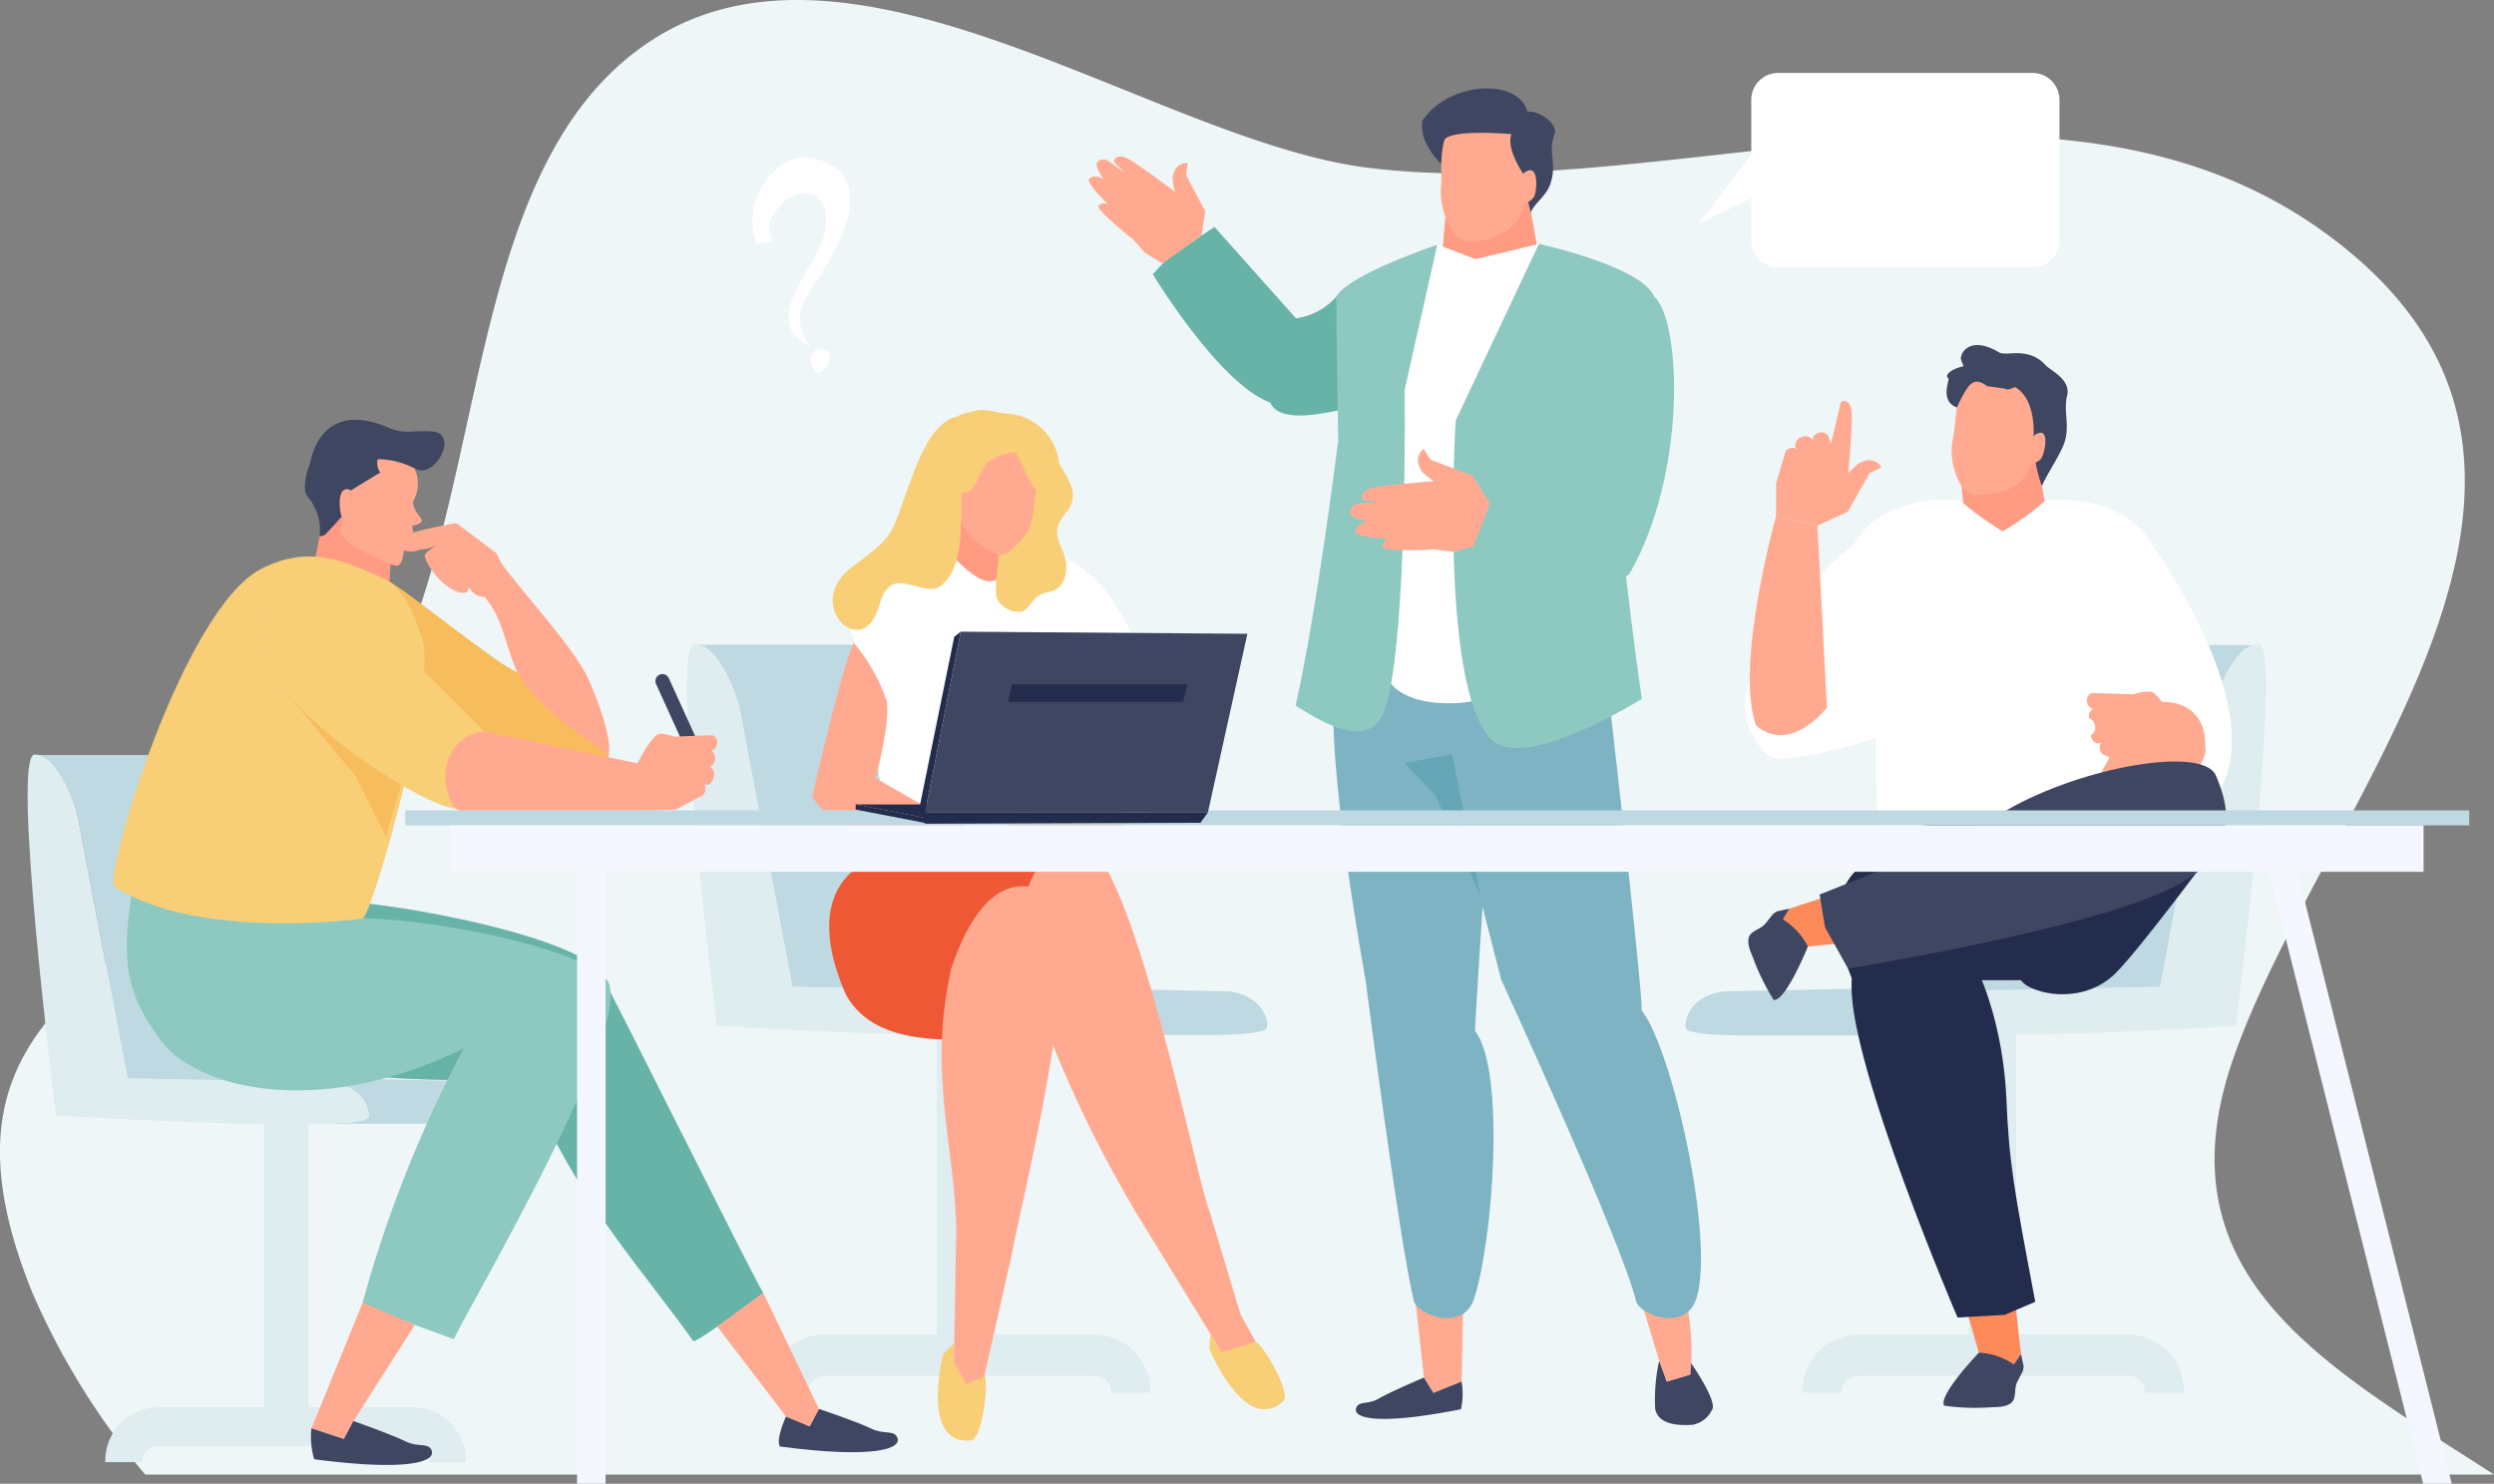 <svg xmlns="http://www.w3.org/2000/svg" width="188.207" height="112" viewBox="0 0 188.207 112">
  <rect x="0" y="0" width="188.207" height="112" fill="#808080" stroke="none"/>
  <g id="グループ_54832" data-name="グループ 54832" transform="translate(-97.025 -150.151)">
    <path id="パス_94060" data-name="パス 94060" d="M107.982,261.459H285.231c-12.743-8.246-25.418-14.954-19.651-31.474,6.828-19.557,31.287-44.675,6.783-62.342-20.462-14.754-49.313-1.931-72.212-4.843-16.007-2.035-38.861-19.808-54.249-9.407-15.849,10.713-11,40.538-23.886,55.132-13.127,14.865-31.683,16.641-22.564,39.168A55.307,55.307,0,0,0,107.982,261.459Z" fill="#eff6f8" style="mix-blend-mode: multiply;isolation: isolate"/>
    <g id="グループ_54759" data-name="グループ 54759" transform="translate(224.227 198.782)">
      <g id="グループ_54757" data-name="グループ 54757" transform="translate(8.825 28.963)">
        <rect id="長方形_27854" data-name="長方形 27854" width="3.552" height="24.906" transform="translate(12.565)" fill="#dfecf0"/>
        <g id="グループ_54756" data-name="グループ 54756" transform="translate(0 23.145)">
          <path id="パス_94061" data-name="パス 94061" d="M401.821,360.749H381.328a1.23,1.23,0,0,0-1.193,1.261h-2.949a4.265,4.265,0,0,1,4.142-4.379h20.494a4.264,4.264,0,0,1,4.141,4.379h-2.948A1.232,1.232,0,0,0,401.821,360.749Z" transform="translate(-377.186 -357.632)" fill="#dfecf0"/>
        </g>
      </g>
      <g id="グループ_54758" data-name="グループ 54758">
        <path id="パス_94062" data-name="パス 94062" d="M359.012,279.113a.214.214,0,0,1,0-.024c0-.025,0-.053,0-.079a.313.313,0,0,1,0-.037c0-.007,0-.012,0-.017.006-.061.014-.118.024-.176v0a.1.1,0,0,0,0-.017,1.334,1.334,0,0,1,.03-.133c0-.016.007-.033.013-.048.009-.037.021-.073.034-.109,0-.015.009-.032.015-.045.015-.047.034-.09.051-.134l.006-.014c.021-.049.045-.1.068-.142,0-.006,0-.01.006-.014s.016-.026.023-.04.024-.045.038-.067.022-.034.032-.053.027-.044.042-.065l.012-.019a.14.14,0,0,0,.014-.019,2.736,2.736,0,0,1,.241-.3l.013-.016a.132.132,0,0,1,.021-.019c.027-.029.055-.058.084-.085l.022-.022.014-.014.081-.071.029-.024s.007,0,.009-.007c.024-.022.051-.041.075-.061l.037-.029,0,0c.024-.018.05-.035.074-.053l.043-.031,0,0,.072-.047.047-.031h0c.019-.013.039-.024.059-.035s.04-.025.061-.037a.024.024,0,0,0,.008,0l.054-.031.062-.034a.036.036,0,0,0,.012-.006l.06-.027.055-.027h0a.112.112,0,0,0,.016-.008l.062-.028c.017-.007.033-.016.051-.021a.151.151,0,0,1,.028-.011l.057-.024c.015-.005.032-.013.047-.017l.034-.013c.021-.008.042-.015.064-.022l.038-.014a.412.412,0,0,0,.041-.012l.067-.021.034-.009c.014,0,.03-.008.045-.012s.05-.015.075-.02l.028-.007c.016,0,.031-.007.049-.012s.05-.011.077-.017l.029-.006c.016,0,.033,0,.049-.009l.087-.015.029-.006.044-.007.1-.013c.013,0,.024,0,.035-.005a.361.361,0,0,0,.039,0l.11-.011.044,0h.026c.052,0,.106-.006.16-.006l.03,0h.019l15.981-.335,3.868-20.386a1.313,1.313,0,0,1,.017-.133c0-.014,0-.029.007-.042s.007-.046.011-.069,0-.021.006-.032l.013-.065c.006-.031.013-.063.02-.1s.009-.045.015-.069.015-.067.023-.1.012-.048.018-.072l.029-.111c.006-.024.012-.049.019-.073.011-.04.022-.083.034-.124.006-.022.013-.045.018-.066.016-.052.033-.1.049-.16,0-.013.008-.026.012-.04.02-.067.043-.134.067-.2,0-.016.011-.033.016-.049.017-.053.036-.106.055-.161.009-.024.019-.05.028-.076.017-.045.034-.09.05-.137.01-.028.021-.057.031-.085.018-.044.035-.088.052-.133.012-.029.023-.059.034-.088l.054-.13.038-.091c.019-.043.038-.087.056-.13l.039-.09.061-.132.041-.086c.021-.047.044-.094.066-.139.014-.026.025-.052.038-.077.029-.058.06-.117.089-.174l.02-.039,0,0c.037-.072.075-.142.114-.212a.443.443,0,0,0,.022-.039c.033-.056.066-.115.1-.17.014-.024.028-.047.042-.069.028-.046.055-.091.084-.135.016-.026.034-.051.05-.079s.046-.069.068-.1l.01-.013c.033-.049.067-.1.1-.144.014-.018.028-.037.042-.057.048-.065.1-.128.147-.189v0c.042-.05.083-.1.124-.145l.036-.04.047-.051c.012-.013.025-.024.036-.036l.084-.084c.013-.013.025-.027.037-.038a.519.519,0,0,1,.04-.035.785.785,0,0,1,.059-.053c.011-.009.023-.022.035-.032s.052-.043.079-.063a.049.049,0,0,1,.016-.013l.007,0c.029-.024.061-.046.09-.067l.039-.027a.229.229,0,0,0,.025-.017.163.163,0,0,0,.027-.017l.065-.038.052-.028.008,0,.007,0c.022-.013.044-.024.067-.034a.613.613,0,0,1,.064-.028l.017-.007s0,0,.008,0l.028-.011c.018-.006.035-.013.054-.018s.035-.012.054-.017l.016,0,.01,0,.028-.007c.017,0,.037-.007.055-.013l.057-.009.015,0h.01l.032,0,.057-.005h16.643a1.14,1.14,0,0,0-.162.011h-.009c-.051.008-.1.019-.156.032l-.008,0a1.4,1.4,0,0,0-.155.051l-.007,0a1.443,1.443,0,0,0-.155.072l-.006,0c-.049.026-.1.054-.144.084-.009.006-.017.013-.026.017-.047.031-.092.063-.137.1a.162.162,0,0,0-.016.012c-.038.03-.075.062-.114.1l-.06.053-.076.073c-.029.027-.055.055-.082.083l-.086.09-.034.039c-.043.048-.085.1-.127.149s-.1.124-.146.188c-.014.019-.026.037-.039.053-.035.05-.071.1-.106.151-.023.032-.046.068-.068.1s-.04.06-.06.091-.05.081-.075.122l-.051.081c-.026.045-.052.091-.078.135l-.042.076c-.013.021-.025.045-.038.068-.027.047-.051.093-.076.141-.016.028-.03.057-.045.087s-.043.083-.064.125-.034.068-.051.1l-.055.115c-.017.035-.033.07-.049.106l-.052.112c-.015.036-.031.07-.047.106s-.032.074-.048.112-.031.07-.046.106-.031.075-.046.111-.027.071-.041.107-.03.074-.043.111l-.04.1c-.014.038-.028.076-.041.115l-.035.1c-.015.042-.029.083-.042.123s-.02.058-.03.086c-.022.067-.043.132-.064.2-.007.024-.016.05-.023.076s-.025.082-.036.123-.017.056-.025.083-.019.072-.03.108-.015.056-.023.085l-.025.1c-.006.027-.013.054-.02.081s-.015.063-.022.094-.012.051-.017.076l-.018.09c0,.023-.01.046-.013.068s-.012.062-.017.094c0,.016-.006.033-.008.049-.007.046-.014.09-.017.132l-3.868,20.386-15.98.335-.05,0c-.053,0-.106,0-.16.006l-.071,0-.108.011-.075.008-.1.013-.074.013-.086.015-.08.015a.659.659,0,0,1-.077.017c-.026.007-.049.014-.076.018l-.075.02c-.025.007-.052.016-.078.021l-.067.021-.08.026-.064.022-.079.03-.06.024c-.026.011-.052.02-.078.032s-.04.017-.061.028-.049.023-.075.036-.037.017-.056.026l-.081.043-.049.026c-.025.017-.05.03-.077.046s-.034.018-.05.03l-.058.038-.064.043a.592.592,0,0,0-.049.034l-.071.051-.051.04c-.021.017-.045.035-.068.055l-.038.034c-.027.022-.054.045-.078.069a.408.408,0,0,0-.04.038c-.028.027-.055.053-.081.08s-.025.026-.036.038c-.04.043-.079.086-.115.133a.007.007,0,0,0,0,.006c-.043.051-.082.1-.12.161l-.026.035-.042.065c-.012.018-.021.036-.032.053s-.026.046-.039.069-.019.033-.028.051c-.024.047-.048.1-.069.144l0,.011c-.019.045-.037.09-.053.135,0,.015-.011.032-.017.048-.012.035-.022.07-.032.105-.005.018-.01.035-.013.052-.011.041-.02.081-.028.122a.316.316,0,0,0-.007.032c-.01.056-.018.114-.024.172,0,.02,0,.04,0,.06s0,.048,0,.072,0,.074,0,.111a.141.141,0,0,0,.031.085h0a.242.242,0,0,0,.038.04h0c.013.012.03.025.046.037l.008,0a.36.36,0,0,0,.054.031l.024.012c.016.008.033.015.05.021l.028.012c.018.008.039.014.059.022l.03.01c.025.008.051.016.078.023l.022.006c.035.01.073.02.113.029a.029.029,0,0,0,.012,0c.035.011.072.017.111.025a.315.315,0,0,0,.039.007c.03.007.063.013.095.017l.048.009.1.016.05.008.109.016.049.007.144.019h.022l.18.021.028,0,.158.015.058.005.138.012.067.005.14.011.07,0c.051,0,.1.007.153.011l.062,0c.067,0,.134.01.2.012l.02,0,.237.012.052,0,.185.008.083,0,.165.008.092,0,.167.006.09,0,.184,0,.08,0,.26.006h.008l.279,0h.08c.068,0,.135,0,.2,0l.1,0h.3l.189,0h-8.095l-.189,0H363.91l-.1,0c-.069,0-.136,0-.2,0h-.079l-.281,0h-.008l-.259-.006-.08,0-.184,0-.091,0-.167-.006-.091,0-.167-.008-.083,0-.185-.008-.053,0-.236-.012-.02,0c-.068,0-.136-.007-.2-.012l-.061,0c-.052,0-.1-.006-.155-.011l-.068,0-.141-.011-.068-.005-.139-.012-.057-.005-.162-.015-.024,0-.183-.021h-.018l-.148-.02-.046-.005-.111-.016-.049-.008-.1-.016-.046-.009c-.033,0-.065-.011-.1-.017l-.037-.007c-.039-.008-.077-.015-.113-.025a.02.02,0,0,1-.009,0c-.04-.009-.077-.019-.113-.029l-.019,0-.082-.024-.027-.01-.061-.022-.027-.011-.05-.022-.023-.012-.015-.006h0a.3.3,0,0,1-.037-.021l0,0a.011.011,0,0,1-.007,0l-.022-.013a.222.222,0,0,1-.02-.017l0,0h0l-.005,0a.036.036,0,0,0-.01-.008s-.005-.005-.008-.01l-.007-.009-.008-.008s-.005-.006-.005-.01a.024.024,0,0,1-.005-.008l0-.006a.034.034,0,0,0,0-.008v0s0,0,0-.007h0v-.006l0-.007,0-.006V279.2C359.011,279.169,359.011,279.142,359.012,279.113Z" transform="translate(-359.011 -250.311)" fill="#bed9e1"/>
        <path id="パス_94063" data-name="パス 94063" d="M396.42,276.488l15.98-.335,3.868-20.386c.166-1.449,1.686-5.457,3.47-5.457.03,0,.059,0,.088,0,1.823.137-1.544,27.37-1.721,28.8-.572.035-11.472.716-18.862.716-3.506,0-6.1-.161-6.1-.637C393.121,277.718,394.588,276.5,396.42,276.488Z" transform="translate(-376.57 -250.311)" fill="#dfecf0"/>
      </g>
    </g>
    <g id="グループ_54763" data-name="グループ 54763" transform="translate(148.859 198.782)">
      <g id="グループ_54761" data-name="グループ 54761" transform="translate(6.195 28.963)">
        <rect id="長方形_27855" data-name="長方形 27855" width="3.552" height="24.906" transform="translate(12.659)" fill="#dfecf0"/>
        <g id="グループ_54760" data-name="グループ 54760" transform="translate(0 23.145)">
          <path id="パス_94064" data-name="パス 94064" d="M220.684,360.749h20.494a1.23,1.23,0,0,1,1.192,1.261h2.949a4.265,4.265,0,0,0-4.142-4.379H220.684a4.264,4.264,0,0,0-4.141,4.379h2.948A1.232,1.232,0,0,1,220.684,360.749Z" transform="translate(-216.543 -357.632)" fill="#dfecf0"/>
        </g>
      </g>
      <g id="グループ_54762" data-name="グループ 54762">
        <path id="パス_94065" data-name="パス 94065" d="M248.243,279.113c0-.008,0-.016,0-.024,0-.025,0-.053,0-.079a.316.316,0,0,0,0-.037c0-.007,0-.012,0-.017-.006-.061-.014-.118-.025-.176v0a.179.179,0,0,1,0-.017,1.328,1.328,0,0,0-.029-.133c0-.016-.008-.033-.014-.048-.009-.037-.021-.073-.033-.109,0-.015-.01-.032-.015-.045-.015-.047-.034-.09-.051-.134a.072.072,0,0,0-.006-.014c-.021-.049-.044-.1-.068-.142,0-.006,0-.01-.006-.014s-.016-.026-.023-.04-.024-.045-.037-.067-.022-.034-.033-.053-.027-.044-.042-.065-.008-.012-.012-.019l-.014-.019a2.68,2.68,0,0,0-.241-.3l-.013-.016a.152.152,0,0,0-.021-.019c-.028-.029-.056-.058-.085-.085l-.021-.022-.015-.014-.08-.071a.363.363,0,0,1-.029-.024l-.009-.007c-.024-.022-.05-.041-.075-.061l-.037-.029,0,0c-.024-.018-.05-.035-.074-.053l-.043-.031,0,0-.071-.047-.047-.031h0c-.02-.013-.039-.024-.059-.035s-.04-.025-.06-.037l-.009,0-.054-.031-.062-.034a.039.039,0,0,1-.012-.006l-.06-.027-.056-.027h0a.139.139,0,0,1-.015-.008l-.062-.028c-.017-.007-.033-.016-.051-.021a.165.165,0,0,0-.028-.011l-.057-.024c-.016-.005-.032-.013-.047-.017l-.034-.013c-.021-.008-.042-.015-.064-.022l-.039-.014c-.014,0-.028-.007-.041-.012l-.067-.021-.034-.009c-.014,0-.03-.008-.045-.012s-.05-.015-.075-.02l-.028-.007c-.016,0-.031-.007-.049-.012s-.051-.011-.077-.017l-.029-.006c-.016,0-.033,0-.049-.009l-.087-.015-.029-.006-.044-.007-.1-.013c-.012,0-.023,0-.035-.005a.361.361,0,0,1-.039,0l-.11-.011-.044,0h-.027c-.052,0-.106-.006-.159-.006l-.03,0h-.019l-15.981-.335-3.868-20.386a1.317,1.317,0,0,0-.017-.133c0-.014,0-.029-.007-.042s-.007-.046-.012-.069,0-.021-.005-.032l-.013-.065c-.006-.031-.013-.063-.02-.1s-.01-.045-.015-.069-.015-.067-.024-.1-.012-.048-.018-.072-.019-.074-.029-.111-.012-.049-.019-.073c-.011-.04-.022-.083-.034-.124l-.019-.066c-.015-.052-.033-.1-.048-.16,0-.013-.008-.026-.013-.04-.019-.067-.043-.134-.067-.2,0-.016-.01-.033-.016-.049-.017-.053-.036-.106-.055-.161-.009-.024-.019-.05-.028-.076-.017-.045-.034-.09-.051-.137l-.032-.085c-.017-.044-.035-.088-.052-.133-.012-.029-.023-.059-.034-.088s-.035-.086-.054-.13-.025-.06-.037-.091-.038-.087-.056-.13l-.039-.09c-.021-.044-.041-.088-.061-.132l-.041-.086c-.021-.047-.045-.094-.067-.139-.014-.026-.025-.052-.038-.077-.029-.058-.059-.117-.089-.174l-.02-.039,0,0c-.036-.072-.075-.142-.114-.212-.008-.014-.015-.025-.022-.039-.033-.056-.066-.115-.1-.17-.014-.024-.029-.047-.042-.069-.028-.046-.055-.091-.084-.135-.016-.026-.033-.051-.05-.079s-.046-.069-.068-.1a.076.076,0,0,1-.01-.013l-.1-.144c-.014-.018-.028-.037-.042-.057-.049-.065-.1-.128-.147-.189v0c-.042-.05-.083-.1-.125-.145-.012-.013-.023-.028-.035-.04L223,251.04c-.012-.013-.025-.024-.036-.036-.028-.029-.057-.057-.084-.084-.013-.013-.025-.027-.037-.038a.513.513,0,0,0-.04-.035c-.019-.019-.038-.035-.059-.053s-.023-.022-.035-.032-.052-.043-.079-.063a.055.055,0,0,0-.016-.013l-.007,0c-.029-.024-.061-.046-.09-.067l-.039-.027a.2.2,0,0,1-.026-.017.159.159,0,0,1-.026-.017l-.065-.038-.051-.028-.008,0-.007,0a.742.742,0,0,0-.067-.034.564.564,0,0,0-.063-.028l-.017-.007s-.005,0-.008,0l-.028-.011c-.018-.006-.035-.013-.054-.018s-.035-.012-.054-.017l-.016,0-.011,0-.028-.007c-.017,0-.036-.007-.055-.013l-.058-.009-.014,0h-.011l-.032,0-.057-.005H205.076a1.129,1.129,0,0,1,.162.011h.01c.051.008.1.019.155.032l.008,0a1.342,1.342,0,0,1,.155.051l.008,0a1.393,1.393,0,0,1,.154.072l.007,0c.049.026.1.054.143.084l.026.017c.047.031.092.063.137.1l.016.012c.038.03.075.062.113.1l.06.053.076.073c.029.027.055.055.082.083l.086.09.034.039c.043.048.084.1.127.149s.1.124.146.188c.014.019.025.037.039.053l.106.151c.023.032.046.068.068.1s.04.06.059.091.05.081.075.122l.05.081.079.135c.014.025.028.05.042.076s.025.045.038.068c.026.047.051.093.076.141.016.028.031.057.045.087s.043.083.064.125.034.068.051.1l.055.115c.016.035.033.07.049.106l.052.112c.015.036.031.07.046.106s.033.074.049.112.031.07.046.106.03.075.046.111l.041.107c.016.037.03.074.044.111l.04.1c.014.038.028.076.041.115l.035.1c.015.042.029.083.042.123l.03.086c.022.067.043.132.064.2.008.024.016.05.023.076s.026.082.037.123.017.056.025.083.019.072.03.108l.022.085c.009.032.017.067.026.1s.013.054.019.081.015.063.023.094.012.051.017.076l.018.09c0,.023.01.046.013.068s.012.062.017.094c0,.016.005.033.008.049.007.046.013.09.017.132l3.868,20.386,15.98.335.05,0c.053,0,.106,0,.16.006l.071,0,.108.011.074.008.1.013.073.013.086.015.08.015a.654.654,0,0,0,.077.017c.025.007.05.014.075.018l.076.02c.025.007.052.016.078.021l.067.021.08.026.063.022.08.03.06.024c.026.011.052.02.077.032s.041.017.061.028.05.023.075.036.037.017.056.026l.081.043.049.026c.025.017.051.03.077.046s.033.018.05.03l.058.038.064.043a.589.589,0,0,1,.049.034l.071.051.051.04.068.055.038.034c.027.022.053.045.078.069a.407.407,0,0,1,.039.038l.082.08.037.038c.039.043.078.086.115.133a.006.006,0,0,1,0,.006c.043.051.083.1.121.161l.025.035.042.065c.012.018.021.036.032.053s.026.046.039.069.019.033.028.051c.024.047.048.1.069.144a.084.084,0,0,0,0,.011c.019.045.037.09.053.135,0,.015.01.032.016.048.012.035.022.07.032.105a.45.45,0,0,1,.013.052c.011.041.02.081.028.122a.32.32,0,0,1,.007.032c.01.056.018.114.024.172,0,.02,0,.04,0,.06s0,.048,0,.072,0,.074,0,.111a.143.143,0,0,1-.03.085h0a.225.225,0,0,1-.038.04h0a.541.541,0,0,1-.046.037l-.008,0a.333.333,0,0,1-.054.031l-.025.012-.049.021-.028.012c-.018.008-.039.014-.059.022l-.03.01c-.025.008-.051.016-.078.023l-.022.006c-.035.01-.072.02-.112.029a.031.031,0,0,1-.012,0c-.035.011-.072.017-.11.025a.316.316,0,0,1-.039.007c-.031.007-.063.013-.095.017l-.048.009-.1.016-.05.008-.109.016-.049.007-.144.019h-.022l-.18.021-.028,0-.158.015-.058.005-.139.012-.067.005-.139.011-.07,0c-.051,0-.1.007-.153.011l-.061,0c-.067,0-.134.01-.2.012l-.02,0-.237.012-.052,0-.185.008-.083,0-.165.008-.092,0-.168.006-.09,0-.185,0-.08,0-.26.006h-.008l-.279,0h-.08c-.068,0-.135,0-.2,0l-.1,0h-.3l-.189,0h8.095l.189,0h8.775l.1,0c.069,0,.136,0,.2,0h.079l.28,0h.008l.258-.006.08,0,.184,0,.091,0,.167-.006.09,0,.167-.008.084,0,.185-.008.053,0,.236-.012.02,0c.068,0,.136-.007.2-.012l.061,0c.052,0,.1-.006.155-.011l.068,0,.141-.011.067-.005.139-.012.057-.005.161-.015.024,0,.183-.021h.018l.147-.02.047-.005.111-.016.049-.008.1-.016.046-.009c.033,0,.065-.011.1-.017l.037-.007c.038-.008.077-.015.113-.025a.021.021,0,0,0,.009,0c.04-.009.077-.019.113-.029l.018,0,.082-.024.027-.01.061-.022.028-.011.05-.022.023-.012.015-.006h0a.269.269,0,0,0,.037-.021l0,0a.011.011,0,0,0,.007,0l.022-.013c.006-.006.014-.01.02-.017l0,0h0l0,0a.038.038,0,0,1,.01-.008s.005-.005.008-.01a.029.029,0,0,0,.007-.009l.008-.008s.006-.006.006-.01a.024.024,0,0,0,.005-.008l0-.006,0-.008,0,0,0-.007h0v-.006l0-.007,0-.006v-.007a.018.018,0,0,0,0-.007V279.2C248.244,279.169,248.244,279.142,248.243,279.113Z" transform="translate(-204.448 -250.311)" fill="#bed9e1"/>
        <path id="パス_94066" data-name="パス 94066" d="M227.729,276.488l-15.98-.335-3.868-20.386c-.166-1.449-1.686-5.457-3.47-5.457-.03,0-.059,0-.088,0-1.823.137,1.544,27.37,1.721,28.8.572.035,11.472.716,18.862.716,3.506,0,6.1-.161,6.1-.637C231.028,277.718,229.561,276.5,227.729,276.488Z" transform="translate(-203.783 -250.311)" fill="#dfecf0"/>
      </g>
    </g>
    <g id="グループ_54767" data-name="グループ 54767" transform="translate(99.115 207.112)">
      <g id="グループ_54765" data-name="グループ 54765" transform="translate(5.858 27.386)">
        <rect id="長方形_27856" data-name="長方形 27856" width="3.358" height="23.55" transform="translate(11.97)" fill="#dfecf0"/>
        <g id="グループ_54764" data-name="グループ 54764" transform="translate(0 21.884)">
          <path id="パス_94067" data-name="パス 94067" d="M117.31,371.893h19.378a1.163,1.163,0,0,1,1.128,1.193H140.6a4.034,4.034,0,0,0-3.916-4.141H117.31a4.033,4.033,0,0,0-3.915,4.141h2.788A1.165,1.165,0,0,1,117.31,371.893Z" transform="translate(-113.395 -368.945)" fill="#dfecf0"/>
        </g>
      </g>
      <g id="グループ_54766" data-name="グループ 54766" transform="translate(0 0)">
        <path id="パス_94068" data-name="パス 94068" d="M143.369,294.7c0-.007,0-.015,0-.023,0-.024,0-.051,0-.075s0-.023,0-.035,0-.011,0-.016c-.005-.057-.012-.111-.023-.167v0a.166.166,0,0,1,0-.017c-.007-.042-.017-.085-.028-.126,0-.015-.007-.032-.012-.045-.009-.035-.02-.069-.032-.1,0-.015-.009-.03-.015-.043-.014-.044-.032-.085-.049-.127,0-.005,0-.009-.006-.013-.02-.045-.042-.091-.064-.134l-.006-.013c-.006-.014-.015-.025-.021-.038s-.023-.042-.036-.063-.021-.033-.031-.05l-.039-.062a.144.144,0,0,1-.011-.017.155.155,0,0,1-.014-.018,2.453,2.453,0,0,0-.228-.281l-.012-.015a.241.241,0,0,0-.019-.019q-.039-.042-.08-.08l-.021-.021-.014-.013c-.025-.023-.05-.045-.075-.067l-.028-.023s-.006,0-.008-.007c-.023-.02-.048-.039-.071-.058l-.035-.028,0,0-.07-.051c-.015-.009-.027-.018-.041-.029l0,0-.067-.044-.044-.03h0c-.019-.013-.037-.023-.056-.034s-.038-.023-.056-.034l-.009,0-.051-.029-.059-.032a.05.05,0,0,1-.011-.006l-.056-.026-.053-.026h0l-.015-.007-.058-.026c-.017-.007-.032-.016-.048-.021a.111.111,0,0,0-.027-.009l-.054-.024c-.015,0-.03-.012-.045-.016s-.022-.008-.032-.012l-.06-.021-.036-.013c-.014,0-.026-.007-.039-.012l-.064-.02c-.011,0-.021-.006-.032-.009s-.028-.008-.042-.012l-.071-.019-.026-.006c-.015,0-.03-.007-.046-.011s-.048-.011-.073-.017l-.027-.006c-.016,0-.032,0-.046-.009l-.083-.014-.028,0-.041-.007-.094-.013a.193.193,0,0,1-.033,0l-.037,0-.1-.01-.042,0h-.024c-.05,0-.1-.006-.151-.006l-.029,0h-.018L125.16,291.9,121.5,272.627c0-.041-.009-.083-.017-.126a.4.4,0,0,1-.006-.04c0-.024-.007-.043-.012-.066s0-.02-.005-.03-.009-.04-.013-.061-.011-.06-.018-.091-.009-.043-.014-.065-.014-.063-.022-.1-.011-.046-.017-.068-.018-.069-.027-.1-.012-.047-.018-.068c-.01-.039-.021-.079-.033-.118-.006-.021-.013-.042-.018-.062-.015-.05-.031-.1-.046-.151,0-.013-.007-.024-.012-.037-.019-.063-.041-.127-.063-.193l-.016-.046c-.017-.051-.034-.1-.052-.152-.008-.023-.018-.047-.026-.071l-.048-.13c-.009-.027-.02-.054-.03-.08l-.049-.125c-.011-.028-.022-.056-.033-.083s-.033-.082-.051-.124-.023-.056-.035-.085-.036-.082-.053-.123-.025-.056-.037-.085l-.058-.125c-.013-.027-.025-.053-.038-.081-.02-.045-.042-.089-.063-.132-.013-.025-.023-.049-.035-.072-.027-.056-.056-.111-.084-.166l-.019-.036,0,0c-.034-.067-.071-.134-.107-.2a.344.344,0,0,1-.021-.036c-.031-.053-.062-.108-.094-.161-.013-.023-.027-.044-.04-.065-.026-.043-.051-.086-.079-.128-.015-.025-.032-.05-.048-.075s-.043-.066-.064-.1l-.009-.012c-.032-.047-.064-.091-.1-.136-.013-.017-.025-.035-.039-.054-.046-.061-.091-.121-.139-.179v0c-.04-.048-.079-.093-.118-.137l-.034-.038-.044-.049a.446.446,0,0,1-.034-.033l-.08-.079-.035-.036c-.013-.012-.025-.022-.038-.033s-.036-.033-.055-.05-.021-.02-.033-.029-.05-.041-.075-.06a.05.05,0,0,0-.015-.012.012.012,0,0,0-.006,0c-.028-.023-.057-.043-.086-.063L119,267.73a.209.209,0,0,1-.024-.016.166.166,0,0,1-.025-.016l-.061-.037-.049-.026-.007,0-.007,0a.7.7,0,0,0-.063-.032c-.019-.01-.04-.018-.06-.026l-.017-.007s0,0-.007,0l-.027-.01-.051-.018-.051-.017-.016,0a.025.025,0,0,1-.009,0l-.027-.006c-.016,0-.034-.007-.052-.012l-.054-.009-.014,0h-.01l-.03,0a.5.5,0,0,0-.054,0H102.552a1.084,1.084,0,0,1,.153.01h.008a1.384,1.384,0,0,1,.148.029l.008,0c.05.014.1.031.146.049l.007,0a1.288,1.288,0,0,1,.147.068l.006,0c.045.024.091.051.135.08l.025.016c.044.029.087.06.13.094l.015.011c.036.029.072.059.108.09l.056.05c.024.022.049.045.072.069s.052.052.078.078l.081.086.033.036c.041.046.08.093.12.141s.092.117.138.178c.013.018.024.035.037.05.033.047.067.094.1.143.022.031.043.064.065.1s.038.057.056.085.048.077.071.116.032.05.048.077l.074.128c.014.024.028.047.04.071s.024.043.036.065c.025.044.049.088.072.133.015.027.029.054.043.082s.041.079.06.118.033.064.048.1.034.073.052.108.031.067.046.1l.049.106c.014.034.029.066.044.1s.031.07.046.106l.043.1c.014.034.029.071.043.1l.039.1c.015.035.029.07.041.105s.025.066.038.1.026.071.039.108l.034.092c.014.039.027.078.04.116s.019.054.028.082c.02.063.041.125.061.187.007.023.015.048.021.071s.024.077.034.116.016.053.024.078.018.068.028.1l.021.08c.009.031.017.064.025.094s.011.05.018.077l.021.089c0,.025.011.049.016.072s.012.057.017.085.009.044.013.065.011.059.016.09c0,.015.005.031.008.046.006.044.012.085.016.124l3.658,19.276,15.11.316.047,0c.05,0,.1,0,.151.006l.067,0,.1.01.07.007.093.013.07.012.081.014.076.015c.023.006.049.013.073.017s.047.012.071.017l.071.019.073.02.063.02.076.025.061.021.074.028.057.024c.024.009.05.019.073.03s.038.016.057.026.048.023.071.034.035.017.052.025l.076.041.046.025.073.044c.015.009.032.016.047.027l.055.036c.02.014.042.027.061.04a.509.509,0,0,1,.046.032l.067.048c.017.012.033.025.049.037l.064.051.036.033c.025.02.05.042.075.065s.025.023.036.035.052.05.077.076l.034.036c.037.04.074.081.108.125a.007.007,0,0,1,0,.005c.04.05.078.1.114.153l.025.033.039.062.031.05c.013.021.024.043.037.065l.026.048c.023.045.045.09.065.136l0,.01c.018.042.035.085.05.128,0,.015.01.031.015.045.011.033.021.067.03.1a.5.5,0,0,1,.013.05c.01.038.018.076.026.116l.006.031c.009.053.016.107.022.162,0,.019,0,.038,0,.056s0,.046,0,.068,0,.069,0,.1a.132.132,0,0,1-.029.081h0a.193.193,0,0,1-.035.037h0a.415.415,0,0,1-.045.034l-.007,0a.272.272,0,0,1-.051.029l-.024.012a.381.381,0,0,1-.046.02l-.027.012c-.018.007-.037.013-.055.02l-.028.009-.074.022c-.008,0-.014,0-.021.006-.033.009-.069.019-.107.027h-.011a.989.989,0,0,1-.1.023.285.285,0,0,1-.037.008c-.029.006-.059.012-.089.017l-.044.008-.094.015c-.016,0-.032,0-.048.008l-.1.014-.046.007-.136.017-.02,0-.171.02-.026,0-.149.014-.055,0-.131.012-.064,0-.132.011-.067,0-.145.01-.058,0c-.063,0-.127.009-.193.011l-.019,0-.223.011-.05,0-.174.008-.08,0-.154.007-.087,0-.158.007-.085,0-.174,0-.075,0c-.081,0-.162,0-.246.005h-.008l-.263,0h-.075c-.065,0-.128,0-.193,0l-.094,0h-.282l-.18,0h7.654l.179,0h8.3l.093,0c.066,0,.129,0,.193,0h.074l.265,0h.008c.083,0,.164,0,.245-.005l.075,0,.174,0,.085,0,.158-.007.086,0,.157-.007.079,0,.174-.008.05,0,.223-.011.019,0c.065,0,.129-.007.192-.011l.058,0,.147-.01.065,0,.134-.011.064,0,.132-.012.053,0,.153-.014.023,0,.172-.02.017,0,.139-.018.043-.006.105-.014c.016,0,.031,0,.046-.008l.1-.015.043-.008.092-.017.035-.008c.036-.007.073-.014.107-.023h.008c.037-.008.073-.018.107-.028l.017,0,.077-.023.026-.009.057-.02.026-.011c.017-.007.032-.013.047-.021l.022-.012.014-.005h0a.323.323,0,0,0,.034-.02l0,0a.012.012,0,0,0,.007,0l.02-.013c.006-.006.013-.009.02-.016l0,0h0l0,0a.029.029,0,0,1,.01-.008s0,0,.007-.008a.087.087,0,0,0,.007-.009.021.021,0,0,0,.007-.007s0-.006,0-.009l.006-.008,0-.005,0-.007v-.005l0-.006h0l0-.006v-.007l0-.006v-.022C143.371,294.754,143.371,294.728,143.369,294.7Z" transform="translate(-101.959 -267.467)" fill="#bed9e1"/>
        <path id="パス_94069" data-name="パス 94069" d="M123.972,292.218l-15.11-.316L105.2,272.627c-.157-1.371-1.594-5.16-3.282-5.16-.028,0-.056,0-.084,0-1.723.13,1.46,25.88,1.627,27.237.541.033,10.848.677,17.836.677,3.315,0,5.764-.153,5.769-.6C127.091,293.381,125.7,292.235,123.972,292.218Z" transform="translate(-101.33 -267.467)" fill="#dfecf0"/>
      </g>
    </g>
    <g id="グループ_54779" data-name="グループ 54779" transform="translate(179.188 156.824)">
      <g id="グループ_54771" data-name="グループ 54771" transform="translate(18.452 38.657)">
        <g id="グループ_54768" data-name="グループ 54768" transform="translate(22.787 49.681)">
          <path id="パス_94070" data-name="パス 94070" d="M354.526,361.416a13.477,13.477,0,0,0-.3,3.666c.214.9,1.115,1.285,2.831,1.173a2.066,2.066,0,0,0,1.509-1.239c.195-.908-1.943-3.864-1.943-3.864l.255,1.305-1.777.534Z" transform="translate(-352.719 -353.715)" fill="#3f4662"/>
          <path id="パス_94071" data-name="パス 94071" d="M351.184,347.58l1.808,5.956.579,1.575,1.777-.534a18.74,18.74,0,0,0-.661-6.942C353.7,343.615,351.184,347.58,351.184,347.58Z" transform="translate(-351.184 -345.834)" fill="#ffaa90"/>
        </g>
        <g id="グループ_54770" data-name="グループ 54770" transform="translate(1.701 51.472)">
          <path id="パス_94072" data-name="パス 94072" d="M316.693,349.522l.8,7.184.716,1.163,2.128-.855.1-5.419Z" transform="translate(-312.352 -349.522)" fill="#ffaa90"/>
          <g id="グループ_54769" data-name="グループ 54769" transform="translate(0 7.184)">
            <path id="パス_94073" data-name="パス 94073" d="M309.493,365.9c-.859.487-1.5.169-1.706.695-.322.81,1.655,1.352,7.9.115a5.415,5.415,0,0,0,.047-2.085l-2.128.855-.716-1.163S310.486,365.338,309.493,365.9Z" transform="translate(-307.754 -364.318)" fill="#3f4662"/>
          </g>
        </g>
        <path id="パス_94074" data-name="パス 94074" d="M336.266,278.154c2.311,2.949,5.566,17.336,4.121,21.778-.826,2.535-4.292,1.208-4.545.167-1.109-4.572-10.172-24.25-10.172-24.25l-4.238-16.5-.185-8.148,12.117-.485S336.33,276.3,336.266,278.154Z" transform="translate(-312.995 -247.22)" fill="#7eb3c3"/>
        <path id="パス_94075" data-name="パス 94075" d="M314.947,276c2.313,2.95,1.372,15.783-.072,20.224-.826,2.535-4.291,1.207-4.543.167-1.11-4.572-3.648-24.25-3.648-24.25s-3.1-16.885-2.3-22.467c.236-1.637,1.487-6.161,1.487-6.161l10.7,6.553S315.013,274.146,314.947,276Z" transform="translate(-304.251 -243.511)" fill="#7eb3c3"/>
        <path id="パス_94076" data-name="パス 94076" d="M321.044,278.07l-3.379-7.517-2.362-2.481,3.6-.65Z" transform="translate(-309.937 -255.812)" fill="#64a6b5"/>
      </g>
      <g id="グループ_54776" data-name="グループ 54776" transform="translate(25.149)">
        <path id="パス_94077" data-name="パス 94077" d="M321.051,185.835h7.483l-.943-5.189-6.159.6Z" transform="translate(-319.592 -172.512)" fill="#ff9a83"/>
        <g id="グループ_54775" data-name="グループ 54775">
          <g id="グループ_54772" data-name="グループ 54772" transform="translate(1.418 2.095)">
            <path id="パス_94078" data-name="パス 94078" d="M327.266,173.455c-.1-1.278.19-3.32-.341-4.168a4.176,4.176,0,0,0-5.6,0c-.53.848-.244,2.89-.342,4.168a5.234,5.234,0,0,0,1.226,3.853,1.8,1.8,0,0,0,1.214.395A6.253,6.253,0,0,0,326,176.84C327.194,175.827,327.39,175.089,327.266,173.455Z" transform="translate(-320.966 -168.209)" fill="#ffaa90"/>
          </g>
          <g id="グループ_54774" data-name="グループ 54774">
            <g id="グループ_54773" data-name="グループ 54773">
              <path id="パス_94079" data-name="パス 94079" d="M328.041,167.369c.323-.863-1.358-1.888-2.036-1.7-.546-2.086-4.058-2.311-6.441-.779a5.05,5.05,0,0,0-1.477,1.424c-.283,1.4.911,2.795,1.4,3.287,0,0,.088-1.725.332-1.926.843-.7,4.972-.328,4.972-.328-.422,1.126.914,3.032.914,3.032a19.047,19.047,0,0,0,.561,2.892c.139-.6,1.144-1.215,1.462-2.164C328.268,169.495,327.507,168.793,328.041,167.369Z" transform="translate(-318.045 -163.893)" fill="#3f4662"/>
            </g>
          </g>
          <path id="パス_94080" data-name="パス 94080" d="M333.678,176.915c1.222-1.126,1.128,1.16.869,1.7a1.443,1.443,0,0,1-.775.529Z" transform="translate(-326.088 -170.434)" fill="#ffaa90"/>
        </g>
      </g>
      <path id="パス_94081" data-name="パス 94081" d="M325.569,202.9s3.216-9.586,3.219-10.863c-.95-2.305-8.7-3.991-8.7-3.991l-4.83,1.159-2.837-1.087s-6.678,2.211-7.628,3.919c0,1.277,3.69,23.532,3.69,23.532s-3.135,7.5,5.342,7.152C323.66,222.318,325.569,202.9,325.569,202.9Z" transform="translate(-286.076 -176.318)" fill="#fff"/>
      <g id="グループ_54777" data-name="グループ 54777" transform="translate(0 5.133)">
        <path id="パス_94082" data-name="パス 94082" d="M277.362,187.755l3.494-2.324,6.156,6.9a4.982,4.982,0,0,0,3.383-2.064c-.72,1.941,1.088,7.535-.232,9.015-2.141.47-4.548.731-5.1-.6C281.217,197.3,276.2,189,276.2,189Z" transform="translate(-271.371 -180.107)" fill="#68b3a8"/>
        <path id="パス_94083" data-name="パス 94083" d="M273.582,175.868l.13-.9s-1.03-.115-1.143,1.192a5.781,5.781,0,0,0,.181.977s-2.467-1.847-3.261-2.336c-1.292-.795-1.343.082-1.343.082l.813.821-1.105-.812c-.381-.28-.826-.253-1,.061-.13.237.325.977.529,1.245-.37-.244-.939-.326-1.12,0s1.466,1.914,1.466,1.914a.521.521,0,0,0-.755.124c-.155.252,2.369,2.309,2.369,2.309a.591.591,0,0,0,.149.077l.989,1.117,1.318.814,2.952-2.111.292-1.825Z" transform="translate(-266.248 -174.466)" fill="#ffaa90"/>
      </g>
      <path id="パス_94084" data-name="パス 94084" d="M316.763,188.06l-6.281,13.33s-1.262,20.13,2.683,24.075c2.377,2.377,10.286-2.416,11.367-3.054-1.187-7.889-2.282-19.5-2.282-19.5s3.216-9.586,3.219-10.864C324.518,189.746,316.763,188.06,316.763,188.06ZM298.4,222.92c1.535.906,5.651,3.789,6.786.157,1.678-5.366,1.441-23.995,1.441-23.995l2.465-10.949s-6.678,2.211-7.628,3.919c0,1.278.15,10.864.15,10.864S300.035,215.632,298.4,222.92Z" transform="translate(-282.791 -176.326)" fill="#8dc8c1"/>
      <g id="グループ_54778" data-name="グループ 54778" transform="translate(19.717 15.673)">
        <path id="パス_94085" data-name="パス 94085" d="M312.945,220.763l-.538-.821s-.911.64-.073,1.775a6.188,6.188,0,0,0,.841.658s-3.3.268-4.29.439c-1.607.279-1.024,1.022-1.024,1.022l1.24.083-1.468.132c-.506.045-.846.384-.762.759.064.284.957.556,1.313.627-.472.067-.989.405-.9.8.093.411,2.544.5,2.544.5a.561.561,0,0,0-.521.638c.054.314,3.552.174,3.552.174a.632.632,0,0,0,.175-.044l1.592.2,1.545-.389,1.25-3.255-1.342-2.118Z" transform="translate(-306.857 -208.401)" fill="#ffaa90"/>
        <path id="パス_94086" data-name="パス 94086" d="M344.329,217.145l-4.911-5.922c-1.687-4.151.158-8.832.158-8.832s3.317-6.88,6.626-6.166C348.249,198.048,348.676,209.561,344.329,217.145Z" transform="translate(-323.243 -196.173)" fill="#8dc8c1"/>
        <path id="パス_94087" data-name="パス 94087" d="M324.993,231.951l2.126-5.533a17.717,17.717,0,0,0,4.973.2s6.869-2.023,5.182,6.074C336.732,233.545,327.287,233.705,324.993,231.951Z" transform="translate(-316.187 -211.721)" fill="#8dc8c1"/>
      </g>
    </g>
    <g id="グループ_54797" data-name="グループ 54797" transform="translate(228.723 176.199)">
      <g id="グループ_54785" data-name="グループ 54785" transform="translate(15.201)">
        <g id="グループ_54780" data-name="グループ 54780" transform="translate(1.116 7.845)">
          <path id="パス_94088" data-name="パス 94088" d="M408.29,224.673l-5.919,2.988-.494-5.031,5.6-2.674Z" transform="translate(-401.877 -219.956)" fill="#ff9a83"/>
        </g>
        <g id="グループ_54784" data-name="グループ 54784">
          <g id="グループ_54781" data-name="グループ 54781" transform="translate(0.386 2.225)">
            <path id="パス_94089" data-name="パス 94089" d="M406.508,213.841c.055-1.238.565-3.164.153-4.039a4.034,4.034,0,0,0-5.374-.645c-.606.753-.568,2.745-.808,3.96a5.054,5.054,0,0,0,.733,3.839,1.747,1.747,0,0,0,1.12.519,6.058,6.058,0,0,0,2.57-.532A3.155,3.155,0,0,0,406.508,213.841Z" transform="translate(-400.374 -208.382)" fill="#ffaa90"/>
          </g>
          <g id="グループ_54783" data-name="グループ 54783">
            <g id="グループ_54782" data-name="グループ 54782">
              <path id="パス_94090" data-name="パス 94090" d="M408.672,207.627c.3-1.241-1.266-1.909-1.624-2.307-1.292-1.441-2.965-.647-3.507-.968-2.276-1.347-2.969.143-2.879.514a3.857,3.857,0,0,0,.2.529c-1,.222-1.46.7-1.157.908.149.1-.7,1.68.641,2.209,0,0,.788-1.754,1.178-1.837.445-.351,1.1.224,1.1.224s1.357.171,1.455.228c.175.1.649-.167.649-.167,1.629.909,1.41,3.691,1.41,3.691a10.735,10.735,0,0,0,.632,3.8c.2-.564,1.1-1.958,1.513-2.832C409.026,210.063,408.342,208.963,408.672,207.627Z" transform="translate(-399.578 -203.799)" fill="#3f4662"/>
            </g>
          </g>
          <path id="パス_94091" data-name="パス 94091" d="M412.854,217.665c1.3-.939.878,1.234.567,1.719a1.389,1.389,0,0,1-.8.419Z" transform="translate(-406.286 -210.813)" fill="#ffaa90"/>
        </g>
      </g>
      <g id="グループ_54786" data-name="グループ 54786" transform="translate(0 11.667)">
        <path id="パス_94092" data-name="パス 94092" d="M378.368,249.3s-7.317,2.347-8.371,1.367C363.74,244.844,376.5,234.7,376.5,234.7l1.793,9.626Z" transform="translate(-368.27 -231.362)" fill="#fff"/>
        <path id="パス_94093" data-name="パス 94093" d="M426.517,253.068s5.376,2.584,6.43,1.6C439.2,248.85,428.9,234.7,428.9,234.7l-1.793,9.626Z" transform="translate(-398.236 -231.362)" fill="#fff"/>
        <path id="パス_94094" data-name="パス 94094" d="M407.325,231.163c-1.884-3.315-6.566-3.52-8.019-3.25a22.1,22.1,0,0,1-3.2,2.311,22.068,22.068,0,0,1-3.195-2.311c-1.454-.27-6.136-.065-8.019,3.25-1.1,1.929,1.057,7.226,1.418,9.251.557,3.136-.169,11.8.755,12.383,1.075.68,1.666,1.792,9.04,2.057,7.375-.265,7.964-1.377,9.041-2.057.923-.582.2-9.246.755-12.383C406.267,238.389,408.421,233.092,407.325,231.163Z" transform="translate(-376.665 -227.829)" fill="#fff"/>
      </g>
      <g id="グループ_54787" data-name="グループ 54787" transform="translate(25.79 26.133)">
        <path id="パス_94095" data-name="パス 94095" d="M426.352,259.711l-2.636,4.8.994,3.554c3.963-.5,7.2-4.094,6.8-5.477C431.6,259.3,428.5,258.7,426.352,259.711Z" transform="translate(-422.586 -258.466)" fill="#ffaa90"/>
        <path id="パス_94096" data-name="パス 94096" d="M427.985,259.889s-1.08-1.972-1.736-2.238a3.542,3.542,0,0,0-1.339.2l-3.121-.1a.556.556,0,0,0-.393.666.583.583,0,0,0,.463.53.623.623,0,0,0-.3.718.736.736,0,0,1,.111,1.3c.081.384.372.642.653.581l.153-.033a.577.577,0,0,0-.108.5.542.542,0,0,0,.358.427v0l2.081,1.007,2.014.088.466-.019C430.1,261.972,427.985,259.889,427.985,259.889Z" transform="translate(-421.388 -257.622)" fill="#ffaa90"/>
      </g>
      <g id="グループ_54794" data-name="グループ 54794" transform="translate(0.237 31.434)">
        <g id="グループ_54790" data-name="グループ 54790" transform="translate(6.778 4.155)">
          <path id="パス_94097" data-name="パス 94097" d="M406.093,354.579l-2.638-.885-1.069-3.734,3.534-2.645.714,6.481Z" transform="translate(-392.836 -313.223)" fill="#fc8b59"/>
          <g id="グループ_54789" data-name="グループ 54789" transform="translate(7.949 40.472)">
            <g id="グループ_54788" data-name="グループ 54788">
              <path id="パス_94098" data-name="パス 94098" d="M405.141,361.507c-.107.49.079.061-.473,1.126-.45.874.405,1.936-1.928,1.936a16.574,16.574,0,0,1-3.6-.116c-.471-.784,2.621-4,2.621-4a5.125,5.125,0,0,1,2.637.885l.542-.783Z" transform="translate(-399.088 -360.454)" fill="#3f4662"/>
            </g>
          </g>
          <path id="パス_94099" data-name="パス 94099" d="M405.524,278.144l-8.787-1.046-8.491,1.046-1.372,2.491,6.024,8.816h7.971l6.025-8.816Z" transform="translate(-384.856 -277.098)" fill="#232c4c"/>
          <path id="パス_94100" data-name="パス 94100" d="M385.9,283.13s-5.374,1.11-2.149,9.205c2.124,2.123,3.52,1.022,3.52,1.022s5.754-.1,5.815-1.178C393.751,280.8,385.9,283.13,385.9,283.13Z" transform="translate(-382.718 -280.1)" fill="#232c4c"/>
          <path id="パス_94101" data-name="パス 94101" d="M398.662,322.463c-1.631-8.648-1.971-10.452-2.182-15.38-.285-6.587-2.968-13.1-5.393-13.007-5.987.218-6.27,2.8-6.29,4.538-.066,6.213,8,25.034,8,25.034l3.555-.2Z" transform="translate(-383.787 -285.832)" fill="#232c4c"/>
          <path id="パス_94102" data-name="パス 94102" d="M425.07,283.283s-5.094,6.871-6.918,8.7c-2.751,2.751-7.2,1.348-7.261.269C410.225,280.866,425.07,283.283,425.07,283.283Z" transform="translate(-397.201 -280.17)" fill="#232c4c"/>
        </g>
        <g id="グループ_54793" data-name="グループ 54793">
          <path id="パス_94103" data-name="パス 94103" d="M374.558,290.452l-.552.815,1.949,2.044,3.346-.336-1.974-3.441Z" transform="translate(-371.458 -279.341)" fill="#fc8b59"/>
          <path id="パス_94104" data-name="パス 94104" d="M379.846,278.583c8.179-3.253,9.883-3.931,14.159-6.391,5.715-3.287,14.765-4.831,15.736-2.607,2.263,5.174-.874,7-2.33,7.943-5.21,3.383-25.424,6.645-25.424,6.645l-1.734-3.11Z" transform="translate(-374.463 -268.541)" fill="#3f4662"/>
          <g id="グループ_54792" data-name="グループ 54792" transform="translate(0 11.111)">
            <g id="グループ_54791" data-name="グループ 54791">
              <path id="パス_94105" data-name="パス 94105" d="M370.908,291.629c-.4.3-.088-.047-.836.893-.612.769-1.933.424-.978,2.552a16.816,16.816,0,0,0,1.582,3.239c.909.109,2.578-4.03,2.578-4.03a5.132,5.132,0,0,0-1.889-2.044c-.029.032.493-.815.493-.815Z" transform="translate(-368.759 -291.425)" fill="#3f4662"/>
            </g>
          </g>
        </g>
      </g>
      <g id="グループ_54796" data-name="グループ 54796" transform="translate(0.346 4.222)">
        <g id="グループ_54795" data-name="グループ 54795" transform="translate(1.978)">
          <path id="パス_94106" data-name="パス 94106" d="M381.021,217.5s-.478-.973-1.725-.291a6.51,6.51,0,0,0-.78.742s.275-3.268.268-4.257c-.011-1.607-.832-1.129-.832-1.129l-.957,4.069-3.274-.133-.651,2.212-.013,2.49,3.124.7,2.29-1.052,1.661-2.924Z" transform="translate(-373.056 -212.494)" fill="#ffaa90"/>
          <path id="パス_94108" data-name="パス 94108" d="M379.142,217.427a.583.583,0,0,0-.4.71l.86,2.212a.583.583,0,0,0,.778.251h0a.584.584,0,0,0,.4-.71l-.861-2.212a.583.583,0,0,0-.777-.251Z" transform="translate(-375.964 -215.005)" fill="#ffaa90"/>
          <path id="パス_94109" data-name="パス 94109" d="M376.509,218.056a.625.625,0,0,0-.459.734l.86,2.211a.625.625,0,0,0,.834.23h0a.627.627,0,0,0,.461-.733l-.861-2.213a.625.625,0,0,0-.834-.229Z" transform="translate(-374.582 -215.324)" fill="#ffaa90"/>
          <path id="パス_94110" data-name="パス 94110" d="M374.78,219.824a.491.491,0,0,0-.337.6l.72,1.851a.49.49,0,0,0,.652.211h0a.489.489,0,0,0,.337-.595l-.72-1.853a.49.49,0,0,0-.652-.211Z" transform="translate(-373.757 -216.243)" fill="#ffaa90"/>
        </g>
        <path id="パス_94111" data-name="パス 94111" d="M374.084,231.121l-3.124-.7s-3.145,11.257-1.5,15.8c2.615,2.195,5.347-1.358,5.347-1.358Z" transform="translate(-368.982 -221.717)" fill="#ffaa90"/>
      </g>
    </g>
    <g id="グループ_54811" data-name="グループ 54811" transform="translate(158.322 181.104)">
      <g id="グループ_54798" data-name="グループ 54798" transform="translate(8.278 8.188)">
        <path id="パス_94112" data-name="パス 94112" d="M247.935,232.891l-4.649-2.125-2.965,3.034,5.122,4.432,5.121-4.432Z" transform="translate(-240.321 -230.766)" fill="#ff9a83"/>
      </g>
      <path id="パス_94113" data-name="パス 94113" d="M229.444,282.215l17.506-2v-1.258H231.921Z" transform="translate(-226.447 -247.37)" fill="#ef5835"/>
      <g id="グループ_54803" data-name="グループ 54803" transform="translate(0 10.501)">
        <g id="グループ_54799" data-name="グループ 54799" transform="translate(2.77)">
          <path id="パス_94114" data-name="パス 94114" d="M250.269,241.851c-3.032-6.555-7.518-6.319-7.518-6.319s-1.924,2.415-3.16,2.425-3.2-2.369-3.2-2.369-4.5-.944-7.412,5.662c.837,1.98,2.157,11.1,2.741,14,3.391,3.392,15.388,1.9,14.833-.739A112.048,112.048,0,0,1,250.269,241.851Z" transform="translate(-228.977 -235.531)" fill="#fff"/>
        </g>
        <path id="パス_94115" data-name="パス 94115" d="M271.823,262.128l-4.491.305s-.946-5.671-.565-7.542a11.879,11.879,0,0,1,2.469-3.926C270.078,252.5,271.823,262.128,271.823,262.128Z" transform="translate(-245.602 -243.471)" fill="#f6693b"/>
        <path id="パス_94116" data-name="パス 94116" d="M223.272,261.681l4.391.1s1.592-5.466,1.214-7.336a14.047,14.047,0,0,0-2.469-4.348C225.566,251.63,223.272,261.681,223.272,261.681Z" transform="translate(-223.272 -243.025)" fill="#ffaa90"/>
        <g id="グループ_54802" data-name="グループ 54802" transform="translate(0 16.461)">
          <g id="グループ_54800" data-name="グループ 54800" transform="translate(12.117)">
            <path id="パス_94117" data-name="パス 94117" d="M252.47,273.149c-1,.532-3.787,1.425-4.212,1.8-.521.465,5.946.687,5.946.687s6.741-1.262,8.128-4.009c-1.964-3.22-3.782-1.948-3.782-1.948S253.755,272.461,252.47,273.149Z" transform="translate(-248.227 -269.434)" fill="#fc8b59"/>
          </g>
          <g id="グループ_54801" data-name="グループ 54801">
            <path id="パス_94118" data-name="パス 94118" d="M233.134,273.149c1,.532,3.787,1.425,4.211,1.8.522.465-5.945.687-5.945.687s-6.74-1.262-8.128-4.009c1.963-3.22,3.781-1.948,3.781-1.948S231.847,272.461,233.134,273.149Z" transform="translate(-223.272 -269.434)" fill="#ffaa90"/>
          </g>
        </g>
      </g>
      <g id="グループ_54806" data-name="グループ 54806" transform="translate(1.279 32.512)">
        <path id="パス_94119" data-name="パス 94119" d="M245.091,280.963c-3.489-.378-11.744.4-15.213,1-4.442,1.439-4.879,5.656-2.691,10.557,2.2,3.836,7.922,4.643,22.935,1.066C249.583,294.126,247.668,281.708,245.091,280.963Z" transform="translate(-225.906 -280.863)" fill="#ef5835"/>
        <g id="グループ_54804" data-name="グループ 54804" transform="translate(8.198 3.435)">
          <path id="パス_94120" data-name="パス 94120" d="M244.031,358.935l-.833.855s-1.779,6.887,2.1,6.5c.847-.085,1.365-4.47,1-4.838a8.067,8.067,0,0,0-2.293-1.087Z" transform="translate(-242.791 -324.463)" fill="#f8ce77"/>
          <path id="パス_94121" data-name="パス 94121" d="M251.515,288.712c-.78-.777-4.666-2.713-7.385,5.367-1.978,8.47.647,14.61.328,21.258l-.146,8.5.938,1.675,1.355-.588,2.122-9.425C249.081,313.009,254.6,291.8,251.515,288.712Z" transform="translate(-243.097 -287.937)" fill="#ffaa90"/>
        </g>
        <g id="グループ_54805" data-name="グループ 54805" transform="translate(14.494 0.048)">
          <path id="パス_94122" data-name="パス 94122" d="M285.063,357.555l-.069,1.12s2.705,6.578,5.581,3.939c.629-.576-1.588-4.394-2.1-4.468a7.143,7.143,0,0,0-2.557.78Z" transform="translate(-270.799 -320.367)" fill="#f8ce77"/>
          <path id="パス_94123" data-name="パス 94123" d="M272.3,316.659l-2.359-7.845c-.957-2.289-5.672-26.265-9.492-27.8-1.023-.41-6.093,1.525-4.318,9.864a92.725,92.725,0,0,0,9.417,19.953l5.327,8.691,2.572-.791Z" transform="translate(-255.757 -280.962)" fill="#ffaa90"/>
        </g>
      </g>
      <g id="グループ_54810" data-name="グループ 54810" transform="translate(1.542 0)">
        <path id="パス_94124" data-name="パス 94124" d="M245.193,214.215c.993-.609,1.943-.162,2.976-.047a4.181,4.181,0,0,1,3.995,3.743c.574,1.056,1.413,2.1.869,3.2-.337.681-.96,1.049-1.014,1.876-.051.767.437,1.393.6,2.109a2.513,2.513,0,0,1-.268,1.964c-.433.589-1.05.5-1.646.806-.552.279-.791,1.025-1.32,1.239a1.8,1.8,0,0,1-1.823-.827,1.047,1.047,0,0,1-.133-.411c-.035,0-.069,0-.1,0,.005,0,.042-.023.1-.061a6.993,6.993,0,0,1,0-1.27c.084-.582.127-1.053.176-1.629.007-.09,1.745-1.788,2.2-2.283a14.12,14.12,0,0,0,.064-2.306c-.052-.984-.8-.653-1.308-1.526-.4-.693-.451-1.889-1.127-2.324-.885-.571-.789-.5-2-.124a2.435,2.435,0,0,0-1.627,2.515c-.2-.176-.317-.381-.582-.336C243.206,215.819,244.534,214.617,245.193,214.215Z" transform="translate(-235.081 -213.902)" fill="#f8ce77"/>
        <g id="グループ_54809" data-name="グループ 54809" transform="translate(8.86 1.819)">
          <g id="グループ_54808" data-name="グループ 54808">
            <g id="グループ_54807" data-name="グループ 54807">
              <path id="パス_94125" data-name="パス 94125" d="M245.806,222.547c.046-1.224.056-3.168.572-3.959a2.709,2.709,0,0,1,2.6-.931,4.446,4.446,0,0,1,2.981,1.95c.454.828-.17,1.7-.293,2.919-.156,1.554-.268,2.572-1.7,3.775-.33.278-.762,1.054-2.469-.375A3.827,3.827,0,0,1,245.806,222.547Z" transform="translate(-245.266 -217.649)" fill="#ffaa90"/>
              <path id="パス_94126" data-name="パス 94126" d="M245.436,226.452c-1.027-.962-.755.92-.522,1.416.085.183.353.546.584.6Z" transform="translate(-244.697 -222.039)" fill="#fc8b59"/>
            </g>
          </g>
        </g>
        <path id="パス_94127" data-name="パス 94127" d="M227.635,226.139c1.116-.944,2.88-1.946,3.476-3.432,1.218-3.034,2.284-7.665,4.754-8.166a2.352,2.352,0,0,1,1.214-.337,4.247,4.247,0,0,1,1.012.219,6.335,6.335,0,0,1,3.18,1.393c.642.692,2.021,4.239,1.543,4.573-1.146,1.112-2.327-3.5-2.723-3.131a4.7,4.7,0,0,0-1.917.715.974.974,0,0,0-.255.269c-.108.212-.215.435-.332.653-.292.676-.6,1.433-1.41,1.41-.071,2.242.224,5.7-1.616,7.052-.953.7-2.832-.748-3.774-.008-.911.715-.685,1.8-1.422,2.713C227.771,232.039,224.78,228.552,227.635,226.139Z" transform="translate(-226.448 -214.056)" fill="#f8ce77"/>
      </g>
    </g>
    <g id="グループ_54825" data-name="グループ 54825" transform="translate(105.598 181.841)">
      <g id="グループ_54812" data-name="グループ 54812" transform="translate(20.059 7.792)">
        <path id="パス_94128" data-name="パス 94128" d="M173.03,243.354c-1.065-2.407-4.938-6.538-6.63-8.875-.185-.407-.381-.753-.381-.753l-3.005-2.257s-4.235.723-4.614,1.348c-.287.472,1.044,1.088,1.877.65a3.073,3.073,0,0,0,1.292-.339c-.1.061-1,.56-.928.848.324,1.286,2.2,3.088,3.171,2.71.1-.039.153-.4.153-.4a1.266,1.266,0,0,0,1.161.759l.011.012c1.365,1.427,1.634,3.946,2.5,5.686-1.509-.545,3.873,9.5,6.664,6.7C175.176,248.571,173.579,244.595,173.03,243.354Z" transform="translate(-157.211 -231.469)" fill="#ffaa90"/>
        <path id="パス_94129" data-name="パス 94129" d="M166.423,247.2c-1.509-.545-8.376-6.22-9.86-6.966-2.722-1.37,5.2,12.179,5.418,12.289,1.937.986,8.314,4.173,11.106,1.381C173.959,253.029,168.73,251.313,166.423,247.2Z" transform="translate(-155.995 -235.926)" fill="#f7bc5c"/>
      </g>
      <g id="グループ_54816" data-name="グループ 54816" transform="translate(14.437 0)">
        <path id="パス_94130" data-name="パス 94130" d="M145.34,235.241l5.921.277.157-2.3-3.481-2.745-1.7.331Z" transform="translate(-144.891 -223.165)" fill="#ff9a83"/>
        <g id="グループ_54815" data-name="グループ 54815">
          <g id="グループ_54813" data-name="グループ 54813" transform="translate(2.662 2.071)">
            <path id="パス_94131" data-name="パス 94131" d="M150.568,224.076c.24-1.133.212-3,.806-3.692a2.909,2.909,0,0,1,2.737-.625c.942.124,1.249.624,1.453,1.668a2.63,2.63,0,0,1-.173,2.352c.045.792.6,1.106.662,1.434.032.175-.3.306-.654.392-.188.045.068.42-.021.55-.966.388-.435,2.046-1.1,2.457-.364.225-3.627-1.537-3.923-1.848C149.356,225.711,150.262,225.525,150.568,224.076Z" transform="translate(-149.898 -219.687)" fill="#ffaa90"/>
          </g>
          <path id="パス_94132" data-name="パス 94132" d="M150.618,226.166c-1.055-.9-1.021,1.232-.851,1.743a1.489,1.489,0,0,0,.579.707Z" transform="translate(-147.122 -220.837)" fill="#ffaa90"/>
          <g id="グループ_54814" data-name="グループ 54814">
            <path id="パス_94133" data-name="パス 94133" d="M145.231,218.709c-.164.93,3.433,1.038,5.1-.314a6.1,6.1,0,0,1,2.806.711c1.494.842,3.4-2.677,1.267-2.81-1.627-.1-1.972.262-3.335-.315C147.3,214.39,145.627,216.465,145.231,218.709Z" transform="translate(-144.832 -215.42)" fill="#3f4662"/>
            <path id="パス_94134" data-name="パス 94134" d="M145.537,219.188c-.706,1.025-1.363,2.59-1.034,3.7a3.962,3.962,0,0,1,1.022,3.148l.389-.119c.759-.782.847-.9,1.27-1.388-.192-.464-.382-2.526.728-1.98.308-.208,2.191-1.348,2.191-1.348a1.172,1.172,0,0,1-.192-1.007C149.016,219.516,146.537,218.419,145.537,219.188Z" transform="translate(-144.415 -217.224)" fill="#3f4662"/>
          </g>
        </g>
      </g>
      <g id="グループ_54821" data-name="グループ 54821" transform="translate(0.993 31.082)">
        <g id="グループ_54818" data-name="グループ 54818" transform="translate(8.019 5.147)">
          <path id="パス_94135" data-name="パス 94135" d="M137.306,290.376c-2.6,4.058-12.656,13.28,13.6,13.28.24-3.913,8.722-6.618,9.8-8.485C156.829,291.86,138.712,289.04,137.306,290.376Z" transform="translate(-133.244 -290.037)" fill="#68b3a8"/>
          <path id="パス_94136" data-name="パス 94136" d="M179.943,311.063c3.718,7.912,7.8,12.2,11.688,17.643.175.247,5.286-3.62,5.286-3.62-1.273-2.185-11.286-22.437-12.465-24.463C183.9,299.667,177.05,303,179.943,311.063Z" transform="translate(-156.904 -295.401)" fill="#68b3a8"/>
          <g id="グループ_54817" data-name="グループ 54817" transform="translate(41.186 38.439)">
            <path id="パス_94137" data-name="パス 94137" d="M225.041,370.686c1,.482,1.691.08,1.963.653.419.885-1.757,1.634-8.848.7-.343-.525.458-2.266.458-2.266l1.783.738.7-1.309S223.887,370.128,225.041,370.686Z" transform="translate(-218.07 -369.206)" fill="#3f4662"/>
          </g>
          <path id="パス_94138" data-name="パス 94138" d="M216.183,359.93l-.7,1.309L213.7,360.5l-5.184-6.79,3.468-2.534Z" transform="translate(-171.968 -321.491)" fill="#ffaa90"/>
        </g>
        <g id="グループ_54820" data-name="グループ 54820">
          <path id="パス_94139" data-name="パス 94139" d="M131.8,286.233c-.494-.246-.44-5.553-1.969-6.078-5.343-1.84-12.112.33-12.541,1.267,0,4.224-2.044,8.39,1.691,13.314,2.205,3.855,11.7,6.709,23.155,1.072,6.261-3.137,10.686-2.724,10.992-4.856C152.154,288.092,135.333,285.063,131.8,286.233Z" transform="translate(-116.727 -279.437)" fill="#8dc8c1"/>
          <path id="パス_94140" data-name="パス 94140" d="M161.744,305.322a93.272,93.272,0,0,0-8.363,20.536c-.086.291,6.886,2.748,6.886,2.748,1.042-2.264,13.176-22.923,11.713-26.794C171.589,300.775,166.709,298.339,161.744,305.322Z" transform="translate(-135.584 -290.297)" fill="#8dc8c1"/>
          <path id="パス_94141" data-name="パス 94141" d="M148.6,361.616l-.718,1.356-2.447-.806,3.86-9.488,3.937,1.68Z" transform="translate(-131.495 -317.117)" fill="#ffaa90"/>
          <g id="グループ_54819" data-name="グループ 54819" transform="translate(13.91 44.499)">
            <path id="パス_94142" data-name="パス 94142" d="M152.495,372.613c1,.483,1.689.081,1.962.654.419.885-1.756,1.634-8.848.7a6.059,6.059,0,0,1-.206-2.335l2.447.807.718-1.357S151.34,372.055,152.495,372.613Z" transform="translate(-145.376 -371.086)" fill="#3f4662"/>
          </g>
        </g>
      </g>
      <g id="グループ_54823" data-name="グループ 54823" transform="translate(0 10.311)">
        <path id="パス_94143" data-name="パス 94143" d="M137.958,242.813c1.225,3.406-3.67,20.569-4.452,21.157-.1.079-12.406,1.7-18.731-2.354-.923-.592,5.127-21.119,11.127-24.063,3.443-1.69,5.911-.758,9.407.889C136.958,239.525,137.526,241.61,137.958,242.813Z" transform="translate(-114.682 -236.656)" fill="#f8ce77"/>
        <g id="グループ_54822" data-name="グループ 54822" transform="translate(12.859 10.087)">
          <path id="パス_94144" data-name="パス 94144" d="M146.591,263.96l2.277,4.511L150,264.586l-8.835-7.155Z" transform="translate(-141.166 -257.431)" fill="#f7bc5c"/>
        </g>
      </g>
      <g id="グループ_54824" data-name="グループ 54824" transform="translate(10.911 12.323)">
        <path id="パス_94145" data-name="パス 94145" d="M201.685,261.727a.53.53,0,0,0,.7.264h0a.531.531,0,0,0,.264-.7l-2.742-6.033a.531.531,0,0,0-.7-.264h0a.53.53,0,0,0-.264.7Z" transform="translate(-168.919 -248.076)" fill="#3f4662"/>
        <path id="パス_94146" data-name="パス 94146" d="M154.24,252.023s-.864,5.811-2.177,5.787c-2.74-.05-18.863-10.406-14-15.269.861-.861,2.876-3.455,6.588.021C147.072,244.827,154.24,252.023,154.24,252.023Z" transform="translate(-137.155 -240.8)" fill="#f8ce77"/>
        <path id="パス_94147" data-name="パス 94147" d="M169.213,263.915l11.533,2.38s.979-1.94,1.576-2.2c.285-.125,1.222.188,1.222.188l2.847-.109a.549.549,0,0,1,.362.652.561.561,0,0,1-.42.522.706.706,0,0,1-.125,1.208.663.663,0,0,1,.3.777c-.073.374-.338.63-.594.571l-.14-.032a.594.594,0,0,1,.1.488.528.528,0,0,1-.325.421h0l-1.895,1-1.835.092-.426-.019c-3.436,1.3-14.367.933-14.606-.457C165.359,266.547,167.045,263.971,169.213,263.915Z" transform="translate(-152.128 -252.692)" fill="#ffaa90"/>
      </g>
    </g>
    <g id="グループ_54827" data-name="グループ 54827" transform="translate(127.603 211.321)">
      <rect id="長方形_27857" data-name="長方形 27857" width="155.759" height="1.132" fill="#bed9e1"/>
      <rect id="長方形_27858" data-name="長方形 27858" width="148.871" height="3.504" transform="translate(3.444 1.132)" fill="#f4f7ff"/>
      <g id="グループ_54826" data-name="グループ 54826" transform="translate(12.968 4.636)">
        <path id="パス_94148" data-name="パス 94148" d="M463.463,331.879h-2.153l-11.646-46.194h2.152Z" transform="translate(-321.993 -285.684)" fill="#f4f7ff"/>
        <rect id="長方形_27859" data-name="長方形 27859" width="2.153" height="46.195" fill="#f4f7ff"/>
      </g>
    </g>
    <g id="グループ_54829" data-name="グループ 54829" transform="translate(161.595 197.835)">
      <g id="グループ_54828" data-name="グループ 54828" transform="translate(0 0)">
        <path id="パス_94149" data-name="パス 94149" d="M235.245,276.223l.41-1.01h-5.643Z" transform="translate(-230.013 -262.175)" fill="#232c4c"/>
        <path id="パス_94150" data-name="パス 94150" d="M262.139,262.011l-21.349.013,2.7-13.664,21.63.159Z" transform="translate(-235.557 -248.361)" fill="#3f4662"/>
        <path id="パス_94151" data-name="パス 94151" d="M261.312,277.247l-20.721.072-.318-.157.251-.674,21.349-.013Z" transform="translate(-235.291 -262.824)" fill="#232c4c"/>
        <path id="パス_94152" data-name="パス 94152" d="M235.245,276.61l-5.232-1.01v-.387l5.232,1.01Z" transform="translate(-230.013 -262.175)" fill="#232c4c"/>
        <path id="パス_94153" data-name="パス 94153" d="M239.759,262.056l.5-.032,2.7-13.664-.49.383Z" transform="translate(-235.027 -248.361)" fill="#232c4c"/>
        <path id="パス_94154" data-name="パス 94154" d="M266.924,257.856H253.711l.29-1.328h13.214Z" transform="translate(-242.205 -252.563)" fill="#232c4c"/>
      </g>
    </g>
    <g id="グループ_54830" data-name="グループ 54830" transform="translate(225.202 155.659)">
      <path id="パス_94155" data-name="パス 94155" d="M386.232,161.494H367.023A2.024,2.024,0,0,0,365,163.518v4.132l-3.979,5.224L365,170.946v3.2a2.024,2.024,0,0,0,2.024,2.025h19.209a2.024,2.024,0,0,0,2.024-2.025V163.518A2.024,2.024,0,0,0,386.232,161.494Z" transform="translate(-361.019 -161.494)" fill="#fff"/>
    </g>
    <g id="グループ_54831" data-name="グループ 54831" transform="translate(153.8 162.024)">
      <path id="パス_94156" data-name="パス 94156" d="M214.327,181.2c-1.405-3.106,1.479-7.211,4.3-6.516,4.636,1.138,2.33,5.943.509,8.734-1.17,1.8-2.38,3.193-.861,5.413-3.758-1.751.218-5.642.95-7.878,1.446-4.421-2.653-4.8-4.045-1.253a5.875,5.875,0,0,0,.309,1.271Z" transform="translate(-213.96 -174.605)" fill="#fff"/>
      <path id="パス_94157" data-name="パス 94157" d="M222.956,204.959c.321,3.31,2.883-1.142.363-.444Z" transform="translate(-218.588 -189.954)" fill="#fff"/>
    </g>
  </g>
</svg>
